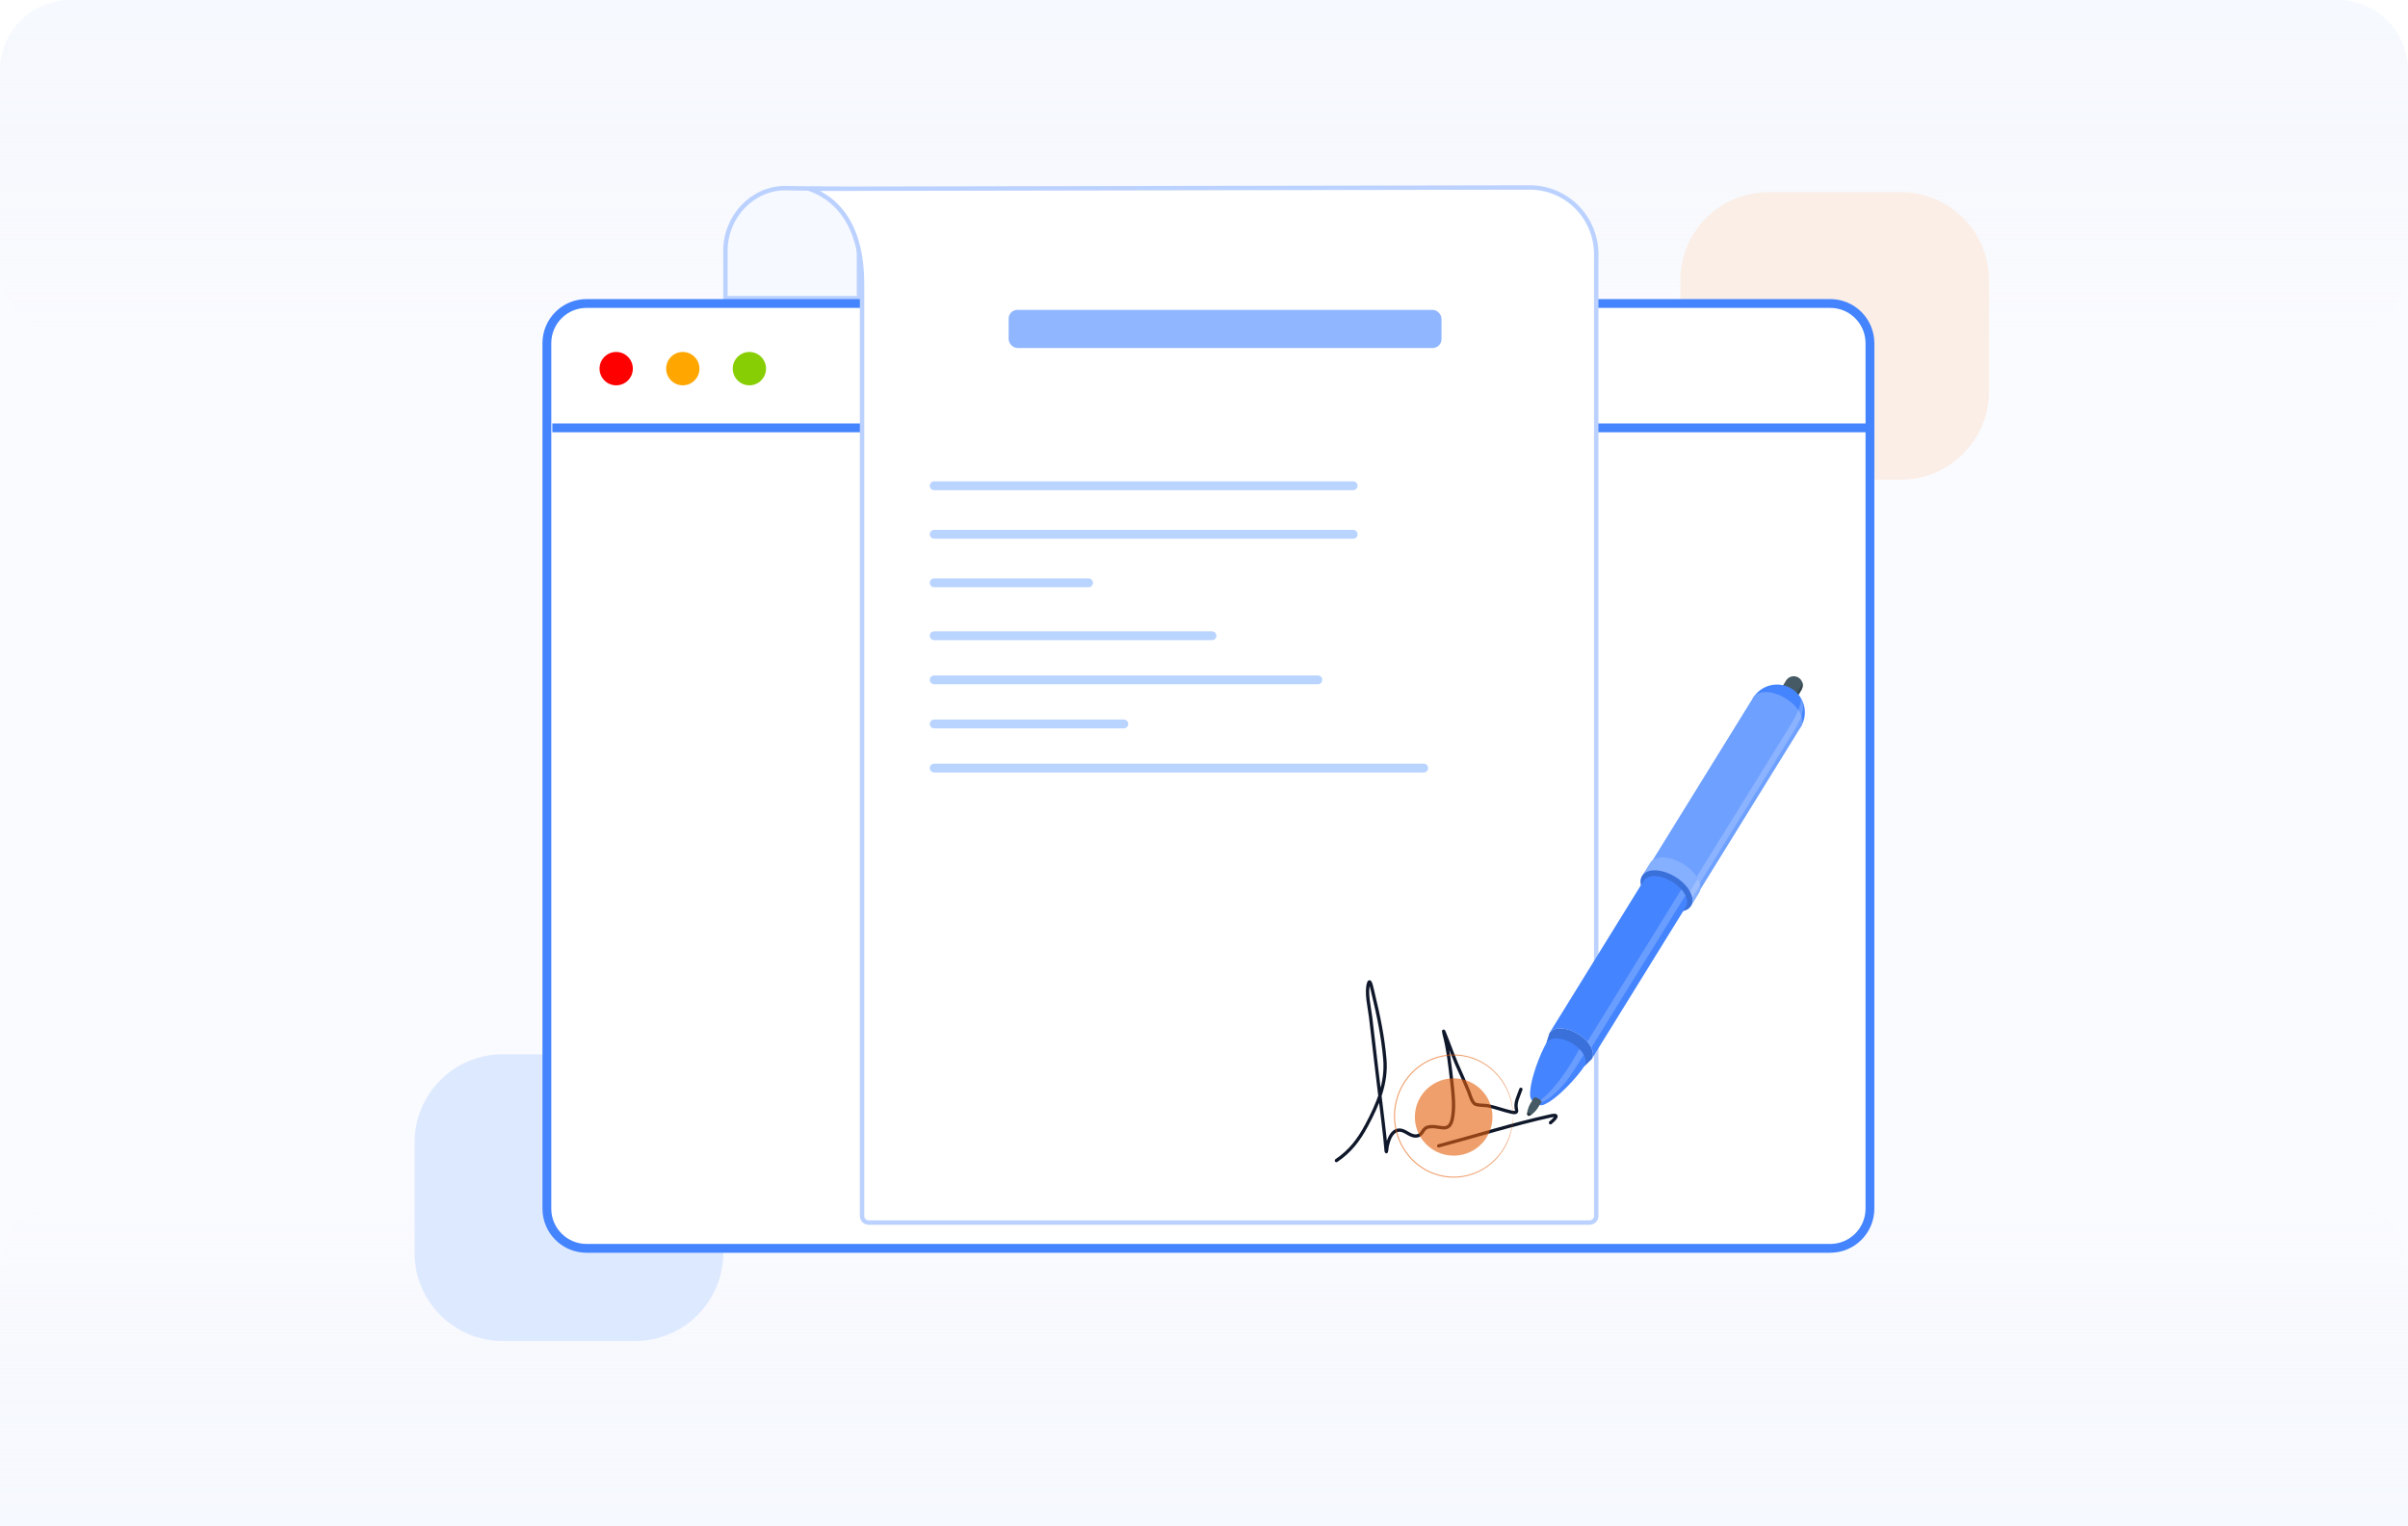 <svg width="546" height="346" viewBox="0 0 546 346" fill="none" xmlns="http://www.w3.org/2000/svg">
<g clip-path="url(#clip0_4260_6865)">
<path opacity="0.5" d="M0 16C0 7.163 7.163 0 16 0H530C538.837 0 546 7.163 546 16V346H0V16Z" fill="#F6F9FF"/>
<path d="M0 346H546V288C546 279.163 538.837 272 530 272H16C7.163 272 0 279.163 0 288V346Z" fill="url(#paint0_linear_4260_6865)"/>
<path d="M0 16C0 7.163 7.163 0 16 0H530C538.837 0 546 7.163 546 16V60C546 68.837 538.837 76 530 76H16C7.163 76 0 68.837 0 60V16Z" fill="url(#paint1_linear_4260_6865)"/>
<path d="M94 259C94 247.954 102.954 239 114 239H144C155.046 239 164 247.954 164 259V284C164 295.046 155.046 304 144 304H114C102.954 304 94 295.046 94 284V259Z" fill="#DDE9FF"/>
<path d="M381 63.57C381 52.525 389.954 43.57 401 43.57H431C442.046 43.57 451 52.525 451 63.57V88.743C451 99.788 442.046 108.743 431 108.743H401C389.954 108.743 381 99.788 381 88.743V63.57Z" fill="#FBEEE7"/>
<g filter="url(#filter0_i_4260_6865)">
<path d="M195.267 68.091H163.988V56.819C163.988 48.871 170.289 42.147 178.062 42.147L195.267 42.423V68.091Z" fill="#F6F9FF"/>
</g>
<path d="M194.767 67.591H164.488V56.819C164.488 49.125 170.586 42.649 178.059 42.647L194.767 42.915V67.591Z" stroke="#BBD1FF"/>
<path d="M133 68.8H415C419.971 68.8 424 72.829 424 77.8V274C424 278.97 419.971 283 415 283H133C128.029 283 124 278.97 124 274V77.8C124 72.829 128.029 68.8 133 68.8Z" fill="white" stroke="#4484FF" stroke-width="2"/>
<path d="M126.238 96.992H423.924" stroke="#4484FF" stroke-width="2" stroke-linecap="square"/>
<path d="M186.192 44.01C185.287 43.499 184.382 43.104 183.513 42.799L346.859 42.5L346.858 42L346.859 42.5C348.837 42.496 350.796 42.885 352.625 43.644C354.454 44.403 356.117 45.517 357.517 46.923C358.918 48.33 360.03 50 360.789 51.839C361.547 53.678 361.938 55.65 361.939 57.641V275.658C361.939 276.486 361.268 277.158 360.439 277.158H196.967C196.139 277.158 195.467 276.486 195.467 275.658V64.336C195.467 52.35 190.885 46.66 186.192 44.01Z" fill="white" stroke="#BBD1FF"/>
<rect x="228.701" y="70.246" width="98.15" height="8.648" rx="2" fill="#90B6FF"/>
<path d="M211.82 110.121H306.82" stroke="#B9D4FF" stroke-width="2" stroke-linecap="round"/>
<path d="M211.82 121.121H306.82" stroke="#B9D4FF" stroke-width="2" stroke-linecap="round"/>
<path d="M211.82 132.121H246.82" stroke="#B9D4FF" stroke-width="2" stroke-linecap="round"/>
<path d="M211.82 144.121H274.82" stroke="#B9D4FF" stroke-width="2" stroke-linecap="round"/>
<path d="M211.82 154.121H298.82" stroke="#B9D4FF" stroke-width="2" stroke-linecap="round"/>
<path d="M211.82 164.121H254.82" stroke="#B9D4FF" stroke-width="2" stroke-linecap="round"/>
<path d="M211.82 174.121H322.82" stroke="#B9D4FF" stroke-width="2" stroke-linecap="round"/>
<ellipse cx="139.719" cy="83.571" rx="3.775" ry="3.783" fill="#FF0000"/>
<ellipse cx="154.82" cy="83.571" rx="3.775" ry="3.783" fill="#FFA700"/>
<ellipse cx="169.92" cy="83.571" rx="3.775" ry="3.783" fill="#88CE04"/>
<path d="M303.022 263.097C306.141 260.988 308.086 258.441 309.876 255.099C312.409 250.368 314.47 245.555 314.006 240.112C313.584 235.158 312.575 230.219 311.397 225.395C311.173 224.481 310.691 221.881 310.372 222.766C309.611 224.872 310.548 228.546 310.776 230.577C311.672 238.577 312.668 246.569 313.633 254.562C313.892 256.702 314.123 258.837 314.31 260.984C314.357 261.527 314.501 259.91 314.539 259.756C314.865 258.427 315.479 256.376 317.132 256.204C318.567 256.055 319.592 257.603 321.054 257.534C322.69 257.457 322.413 255.845 323.783 255.51C326.336 254.887 328.714 257.325 329.375 253.264C329.798 250.664 329.492 247.983 329.202 245.39C328.787 241.682 328.383 237.879 327.416 234.264C326.783 231.892 329.241 238.821 330.227 241.069C331.14 243.151 332.091 245.208 332.961 247.311C333.209 247.912 333.745 249.952 334.462 250.284C335.276 250.661 336.559 250.512 337.431 250.691C339.215 251.056 340.915 251.736 342.693 252.12C343.274 252.245 344.077 252.384 343.862 251.583C343.427 249.954 344.33 248.494 344.853 246.947" stroke="#0F172A" stroke-width="0.75" stroke-linecap="round"/>
<path d="M326.214 259.77C334.679 257.496 343.119 254.846 351.677 252.956C353.883 252.469 352.359 253.863 351.564 254.526" stroke="#0F172A" stroke-width="0.75" stroke-linecap="round"/>
<path d="M343.031 253.011C343.024 252.935 343.024 252.859 343.031 252.783C343.031 252.623 343.006 252.405 342.986 252.126C342.986 251.981 342.976 251.821 342.956 251.645C342.956 251.464 342.901 251.272 342.871 251.066C342.809 250.583 342.713 250.106 342.585 249.638C342.269 248.343 341.762 247.106 341.082 245.97C339.491 243.224 337.023 241.137 334.101 240.067C331.18 238.997 327.989 239.012 325.077 240.109C324.482 240.33 323.902 240.593 323.342 240.895C322.775 241.218 322.229 241.579 321.708 241.976C321.18 242.384 320.677 242.826 320.205 243.301C319.737 243.802 319.302 244.334 318.901 244.894C318.074 246.04 317.432 247.317 317.002 248.676C316.086 251.487 316.086 254.529 317.002 257.34C317.432 258.699 318.074 259.976 318.901 261.122C319.302 261.682 319.737 262.214 320.205 262.715C320.677 263.19 321.18 263.632 321.708 264.04C322.731 264.839 323.867 265.47 325.077 265.912C327.309 266.748 329.717 266.957 332.054 266.517C333.916 266.158 335.682 265.396 337.238 264.28C338.793 263.165 340.101 261.721 341.077 260.046C341.757 258.91 342.264 257.673 342.58 256.378C342.709 255.91 342.804 255.433 342.866 254.95C342.896 254.744 342.931 254.552 342.951 254.376C342.971 254.2 342.951 254.035 342.981 253.89C342.981 253.611 343.016 253.373 343.026 253.233C343.019 253.159 343.019 253.085 343.026 253.011C343.033 253.085 343.033 253.159 343.026 253.233L343.026 253.895C343.026 254.04 343.026 254.206 343.026 254.381C343.026 254.557 342.981 254.754 342.951 254.966C342.901 255.452 342.814 255.932 342.691 256.404C342.391 257.714 341.897 258.969 341.227 260.124C339.632 262.923 337.137 265.058 334.176 266.158C331.215 267.257 327.975 267.253 325.017 266.145C324.41 265.921 323.819 265.655 323.247 265.348C322.667 265.023 322.111 264.655 321.583 264.246C321.04 263.834 320.524 263.385 320.039 262.901C319.562 262.391 319.118 261.848 318.711 261.277C317.866 260.109 317.211 258.808 316.771 257.423C315.835 254.559 315.835 251.457 316.771 248.593C317.212 247.209 317.867 245.907 318.711 244.739C319.118 244.168 319.564 243.627 320.044 243.12C320.527 242.635 321.042 242.184 321.583 241.77C323.104 240.611 324.843 239.795 326.689 239.374C328.534 238.953 330.445 238.938 332.297 239.328C334.149 239.718 335.901 240.505 337.439 241.639C338.978 242.772 340.268 244.227 341.227 245.908C341.896 247.063 342.39 248.318 342.691 249.627C342.814 250.101 342.901 250.583 342.951 251.071C342.981 251.283 343.011 251.474 343.026 251.65C343.041 251.826 343.026 251.991 343.026 252.142L343.026 252.798C343.034 252.869 343.036 252.94 343.031 253.011Z" fill="#E5600B" fill-opacity="0.6"/>
<path d="M338.174 255.25C339.299 250.54 336.378 245.814 331.649 244.694C326.921 243.573 322.176 246.483 321.051 251.193C319.926 255.903 322.848 260.629 327.576 261.75C332.305 262.87 337.05 259.96 338.174 255.25Z" fill="#E5600B" fill-opacity="0.6"/>
<path d="M408.455 156.396C408.596 156.17 408.69 155.918 408.732 155.655C408.775 155.392 408.765 155.123 408.703 154.864C408.642 154.605 408.529 154.36 408.373 154.144C408.216 153.928 408.018 153.745 407.791 153.606C407.563 153.466 407.31 153.372 407.046 153.33C406.782 153.287 406.512 153.297 406.252 153.358C405.992 153.42 405.747 153.532 405.53 153.688C405.313 153.844 405.129 154.041 404.989 154.267L403.915 156.007C403.834 156.167 403.798 156.346 403.811 156.525C403.824 156.704 403.884 156.876 403.987 157.024C404.247 157.451 404.605 157.81 405.031 158.073C405.457 158.336 405.94 158.495 406.439 158.537C406.616 158.561 406.796 158.539 406.961 158.473C407.126 158.407 407.271 158.298 407.381 158.159L408.455 156.419V156.396Z" fill="#455A64"/>
<path d="M406.439 158.533C406.616 158.558 406.796 158.536 406.961 158.469C407.126 158.403 407.271 158.295 407.381 158.155L408.455 156.415C408.637 156.122 408.74 155.786 408.756 155.442C408.771 155.097 408.698 154.754 408.542 154.445C408.725 154.99 408.208 155.814 407.612 156.779C407.016 157.743 406.284 158.204 404.818 157.387C403.751 156.794 403.88 156.143 404.032 155.833L403.915 156.026C403.834 156.186 403.798 156.366 403.811 156.544C403.824 156.723 403.884 156.896 403.987 157.043C404.25 157.466 404.609 157.821 405.035 158.08C405.461 158.338 405.942 158.494 406.439 158.533Z" fill="#37474F"/>
<path d="M408.345 164.724C409.201 163.302 409.459 161.601 409.064 159.991C408.669 158.381 407.653 156.99 406.236 156.121C404.819 155.252 403.115 154.974 401.494 155.348C399.873 155.722 398.465 156.717 397.575 158.117C397.085 158.911 397.119 160.008 397.799 161.275C399.154 163.775 402.564 165.866 405.415 165.945C406.838 165.987 407.852 165.518 408.345 164.724Z" fill="#4484FF"/>
<path d="M408.124 161.561C406.769 159.066 403.359 156.971 400.508 156.891C399.085 156.85 398.067 157.322 397.578 158.113L373.907 196.386C373.417 197.18 373.455 198.276 374.131 199.543C375.486 202.043 378.895 204.134 381.746 204.217C383.17 204.255 384.188 203.786 384.677 202.996L408.348 164.719C408.838 163.929 408.8 162.813 408.124 161.561Z" fill="#4484FF"/>
<path opacity="0.56" d="M408.124 161.561C406.769 159.066 403.359 156.971 400.508 156.891C399.085 156.85 398.067 157.322 397.578 158.113L373.907 196.386C373.417 197.18 373.455 198.276 374.131 199.543C375.486 202.043 378.895 204.134 381.746 204.217C383.17 204.255 384.188 203.786 384.677 202.996L408.348 164.719C408.838 163.929 408.8 162.813 408.124 161.561Z" fill="#90B6FF"/>
<path d="M380.403 206.619C377.473 206.536 373.968 204.384 372.575 201.816C371.88 200.531 371.842 199.385 372.347 198.572L374.166 195.626C374.671 194.813 375.715 194.329 377.18 194.371C380.111 194.454 383.615 196.606 385.008 199.173C385.703 200.459 385.741 201.605 385.236 202.422L383.418 205.364C382.913 206.177 381.869 206.664 380.403 206.619Z" fill="#4484FF"/>
<path opacity="0.35" d="M380.403 206.619C377.473 206.536 373.968 204.384 372.575 201.816C371.88 200.531 371.842 199.385 372.347 198.572L374.166 195.626C374.671 194.813 375.715 194.329 377.18 194.371C380.111 194.454 383.615 196.606 385.008 199.173C385.703 200.459 385.741 201.605 385.236 202.422L383.418 205.364C382.913 206.177 381.869 206.664 380.403 206.619Z" fill="white"/>
<path d="M375.358 197.313C378.289 197.396 381.793 199.544 383.186 202.116C383.885 203.398 383.919 204.543 383.414 205.36C382.909 206.177 381.869 206.657 380.403 206.616C377.473 206.532 373.968 204.381 372.575 201.813C371.88 200.527 371.842 199.382 372.347 198.569C372.852 197.755 373.893 197.271 375.358 197.313Z" fill="#4484FF"/>
<path opacity="0.15" d="M375.358 197.313C378.289 197.396 381.793 199.544 383.186 202.116C383.885 203.398 383.919 204.543 383.414 205.36C382.909 206.177 381.869 206.657 380.403 206.616C377.473 206.532 373.968 204.381 372.575 201.813C371.88 200.527 371.842 199.382 372.347 198.569C372.852 197.755 373.893 197.271 375.358 197.313Z" fill="black"/>
<path d="M351.322 234.214C351.758 233.511 352.662 233.08 353.934 233.129C356.47 233.201 359.507 235.061 360.714 237.289C361.318 238.401 361.348 239.395 360.911 240.098L359.457 241.52C359.166 241.778 358.823 241.973 358.452 242.093C358.081 242.213 357.689 242.255 357.301 242.216C354.962 242.152 352.168 240.435 351.056 238.385C350.847 238.057 350.709 237.69 350.649 237.306C350.59 236.922 350.611 236.53 350.71 236.154L351.322 234.214Z" fill="#4484FF"/>
<g opacity="0.15">
<path d="M351.328 234.208C351.765 233.504 352.669 233.073 353.94 233.122C356.476 233.194 359.514 235.055 360.721 237.282C361.324 238.394 361.355 239.388 360.918 240.092L359.464 241.513C359.172 241.771 358.83 241.967 358.459 242.086C358.088 242.206 357.696 242.248 357.308 242.209C354.969 242.145 352.175 240.428 351.063 238.379C350.854 238.05 350.716 237.683 350.656 237.299C350.597 236.915 350.617 236.523 350.717 236.147L351.328 234.208Z" fill="black"/>
</g>
<path d="M353.927 233.139C356.463 233.21 359.501 235.071 360.708 237.298C361.311 238.41 361.342 239.405 360.905 240.108L382.253 205.59C382.689 204.883 382.659 203.888 382.055 202.777C380.848 200.549 377.814 198.689 375.275 198.617C374.007 198.579 373.099 198.995 372.663 199.702L351.315 234.224C351.741 233.517 352.656 233.101 353.927 233.139Z" fill="#4484FF"/>
<path d="M359.273 241.644C359.679 241.016 359.652 240.131 359.106 239.11C358.024 237.118 355.29 235.457 353.005 235.401C351.866 235.374 351.065 235.737 350.678 236.369V236.388C349.318 238.604 346.646 245.297 346.965 248.632L347.025 248.67C347.036 248.853 347.09 249.03 347.181 249.188C347.425 249.58 347.759 249.908 348.154 250.147C348.55 250.386 348.997 250.527 349.459 250.561C349.634 250.568 349.809 250.537 349.971 250.47C353.092 249.26 357.921 243.83 359.273 241.644Z" fill="#4484FF"/>
<path opacity="0.2" d="M382.059 202.77C381.83 202.358 381.558 201.971 381.246 201.617L359.899 236.157C360.211 236.511 360.484 236.898 360.711 237.31C360.749 237.382 360.78 237.454 360.814 237.526L382.165 203.004C382.116 202.914 382.116 202.842 382.059 202.77ZM385.521 200.562C385.5 200.443 385.472 200.325 385.437 200.21L406.492 166.176C409.256 161.71 409.245 159.831 408.243 157.981C408.839 159.808 406.306 163.873 405.965 164.41L384.743 198.72C384.838 198.867 384.925 199.015 385.008 199.162L383.186 202.108C383.427 202.542 383.6 203.01 383.699 203.496L385.521 200.562ZM348.418 250.315L349.527 249.82C349.527 249.82 350.332 249.903 352.731 247.729C355.131 245.554 356.577 243.191 359.102 239.114C358.832 238.635 358.499 238.193 358.111 237.802C358.084 237.855 355.271 243.285 351.744 247.124C350.697 248.285 349.518 249.323 348.232 250.217C348.293 250.251 348.354 250.285 348.418 250.315Z" fill="white"/>
<path d="M347.849 248.792L346.964 250.222C346.585 250.846 345.958 252.608 346.456 252.914C346.953 253.221 348.255 251.874 348.642 251.25L349.527 249.825C349.527 249.825 349.508 249.447 348.847 249.068C348.187 248.69 347.849 248.792 347.849 248.792Z" fill="#455A64"/>
<path d="M347.099 252.798C347.083 252.709 347.048 252.624 346.996 252.55C346.945 252.475 346.879 252.412 346.801 252.365C346.724 252.318 346.638 252.287 346.548 252.275C346.458 252.263 346.366 252.27 346.279 252.295C346.249 252.59 346.306 252.824 346.458 252.918C346.61 253.013 346.841 252.952 347.099 252.798Z" fill="#263238"/>
</g>
<defs>
<filter id="filter0_i_4260_6865" x="163.988" y="42.147" width="31.279" height="25.944" filterUnits="userSpaceOnUse" color-interpolation-filters="sRGB">
<feFlood flood-opacity="0" result="BackgroundImageFix"/>
<feBlend mode="normal" in="SourceGraphic" in2="BackgroundImageFix" result="shape"/>
<feColorMatrix in="SourceAlpha" type="matrix" values="0 0 0 0 0 0 0 0 0 0 0 0 0 0 0 0 0 0 127 0" result="hardAlpha"/>
<feOffset/>
<feGaussianBlur stdDeviation="32"/>
<feComposite in2="hardAlpha" operator="arithmetic" k2="-1" k3="1"/>
<feColorMatrix type="matrix" values="0 0 0 0 0.403 0 0 0 0 0.607 0 0 0 0 1 0 0 0 0.25 0"/>
<feBlend mode="normal" in2="shape" result="effect1_innerShadow_4260_6865"/>
</filter>
<linearGradient id="paint0_linear_4260_6865" x1="252.16" y1="346" x2="252.16" y2="272" gradientUnits="userSpaceOnUse">
<stop stop-color="#F6F9FF"/>
<stop offset="1" stop-color="#F3F4F8" stop-opacity="0"/>
</linearGradient>
<linearGradient id="paint1_linear_4260_6865" x1="252.16" y1="0" x2="252.16" y2="76" gradientUnits="userSpaceOnUse">
<stop stop-color="#F6F9FF"/>
<stop offset="1" stop-color="#F3F4F8" stop-opacity="0"/>
</linearGradient>
<clipPath id="clip0_4260_6865">
<rect width="546" height="346" fill="white"/>
</clipPath>
</defs>
</svg>
